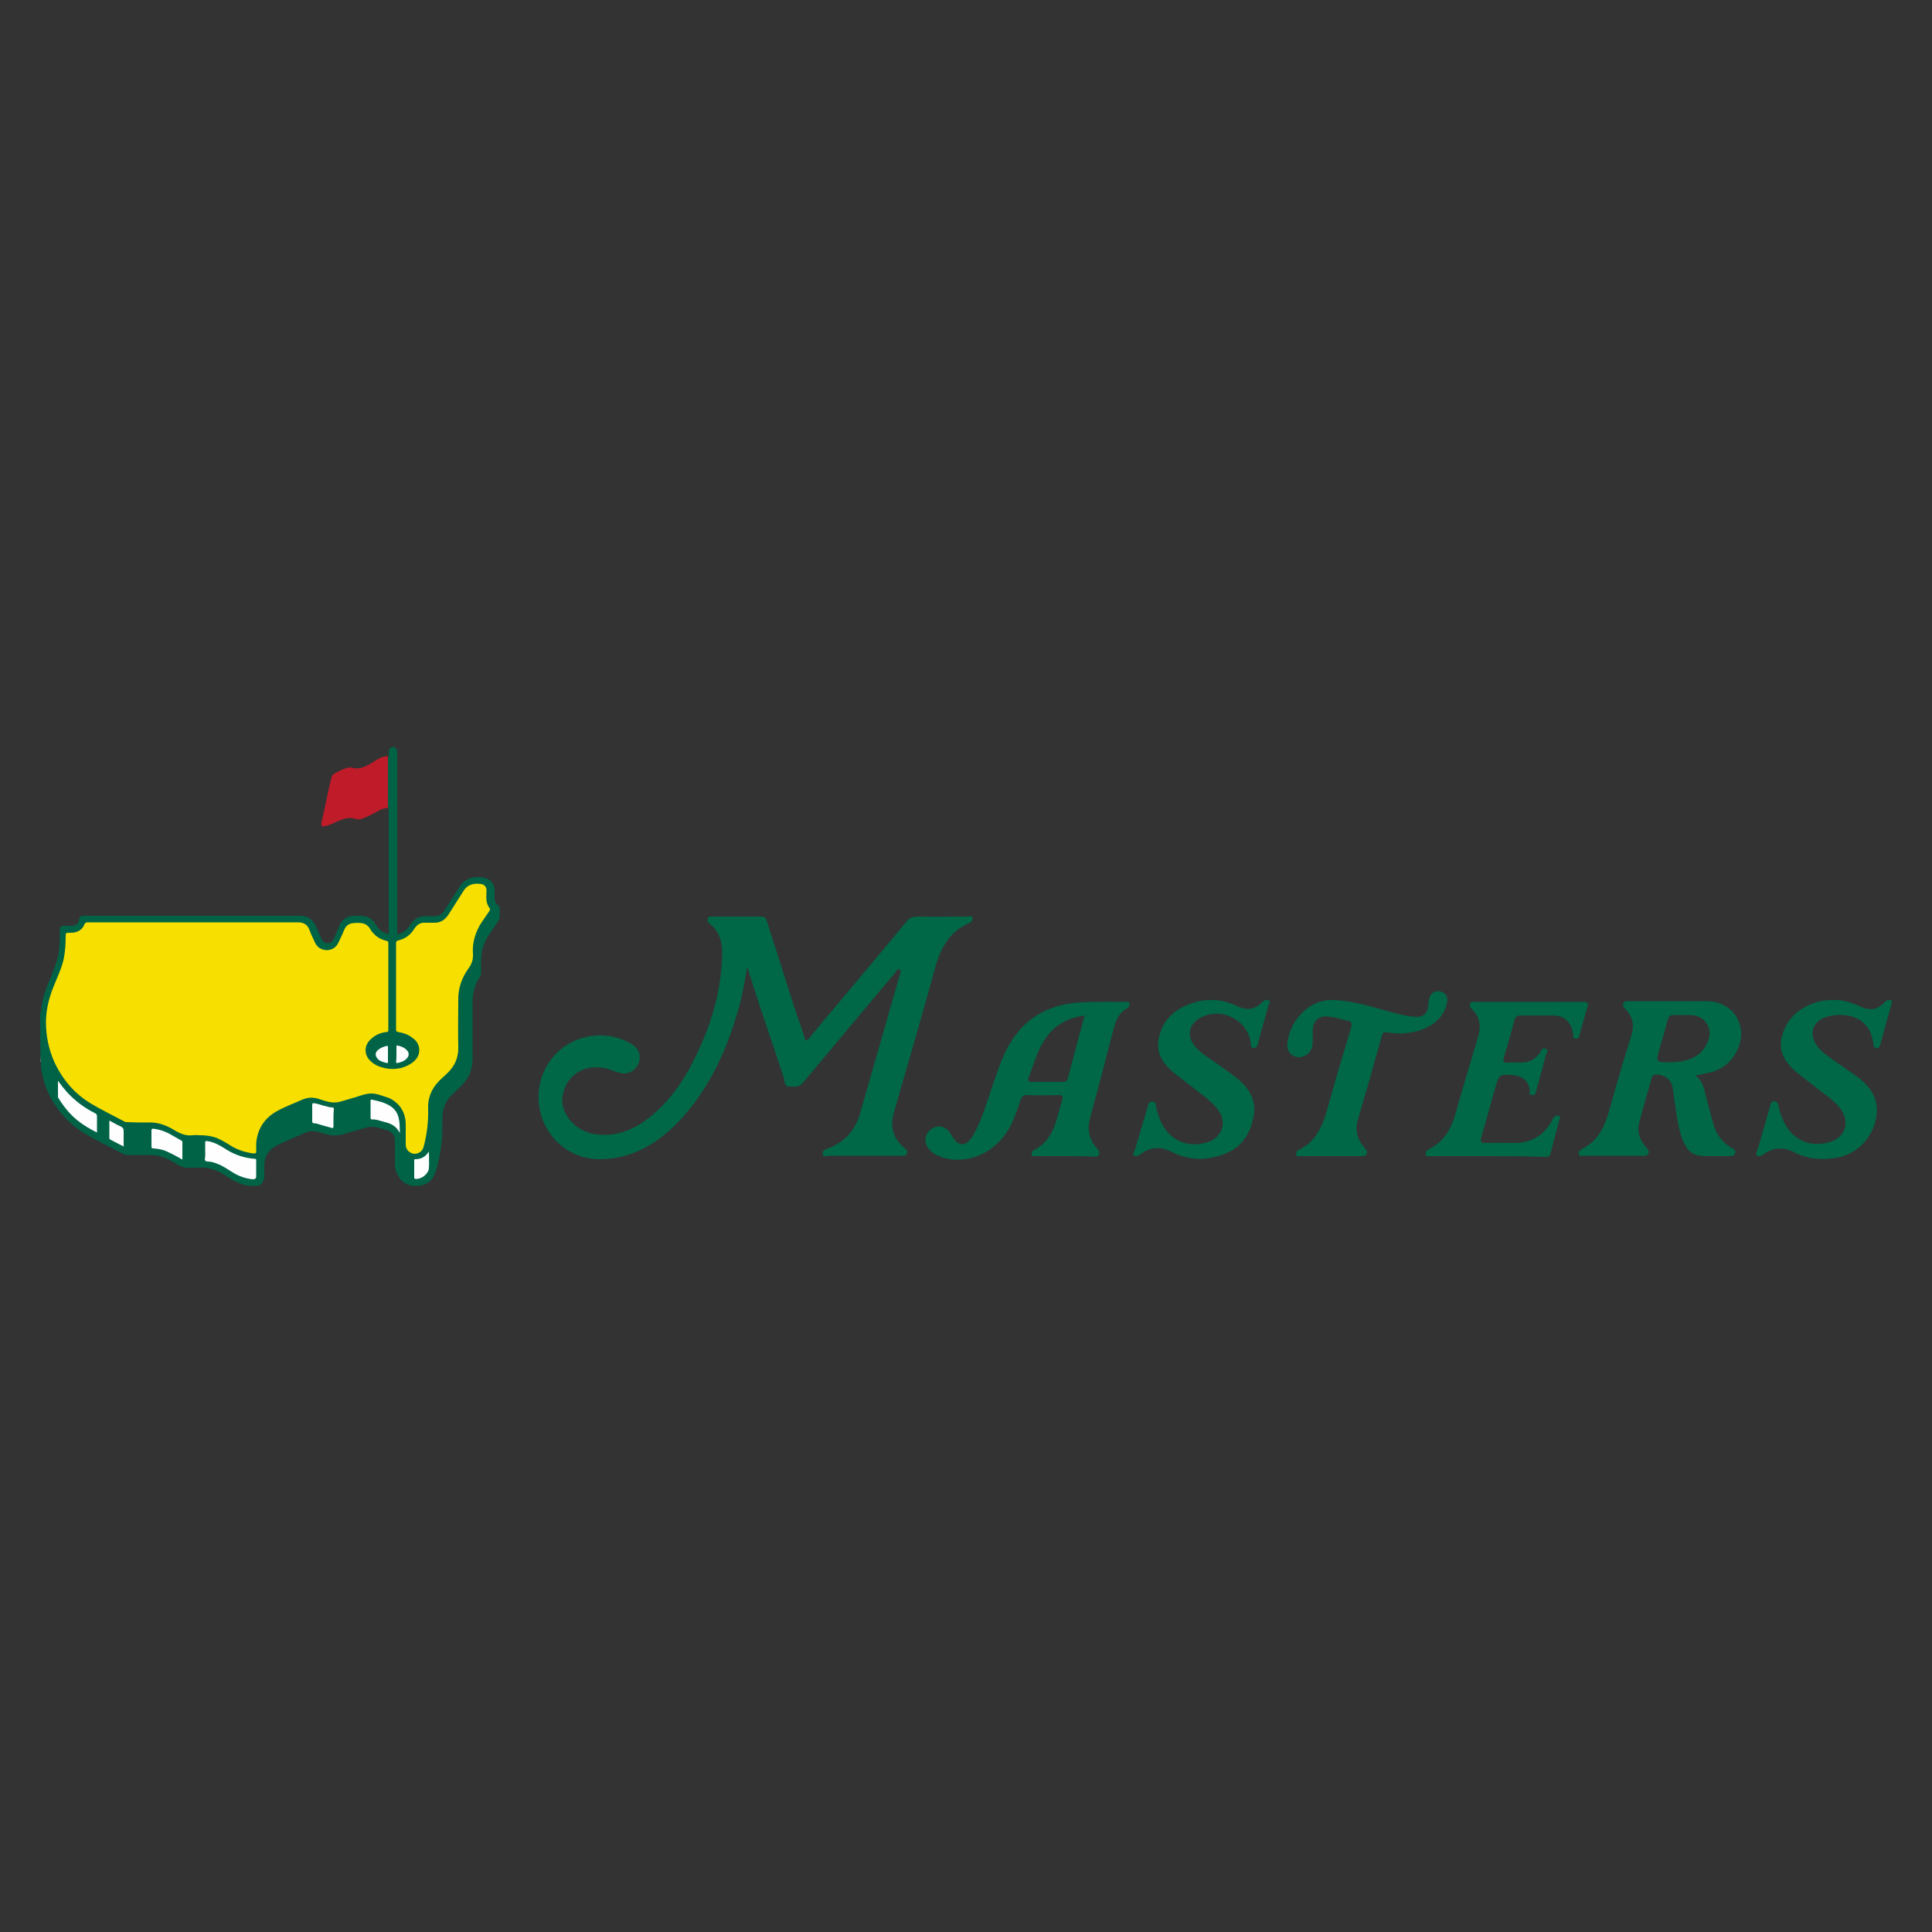 <?xml version="1.0" encoding="utf-8"?>
<!-- Generator: Adobe Illustrator 22.0.1, SVG Export Plug-In . SVG Version: 6.00 Build 0)  -->
<svg version="1.1" id="Layer_1" xmlns="http://www.w3.org/2000/svg" xmlns:xlink="http://www.w3.org/1999/xlink" x="0px" y="0px"
	 viewBox="0 0 500 500" style="enable-background:new 0 0 500 500;" xml:space="preserve">
<rect x="0" y="0" width="500" height="500" fill="#333333" stroke="none"/>
<style type="text/css">
	.st0{fill:#006346;}
	.st1{fill:#2E7F67;}
	.st2{fill:#88B5A8;}
	.st3{fill:#BF1B29;}
	.st4{fill:#F7E000;}
	.st5{fill:#FEFEFE;}
	.st6{fill:#FDFDFD;}
	.st7{fill:#006747;}
	.st8{fill:none;}
</style>
<g>
	<g>
		<path class="st0" d="M10.4,262.4c0.3-0.7,0.3-1.5,0.4-2.3c0.4-2.5,1.3-4.8,2.3-7.1c0.8-1.9,1.6-3.9,2-5.9c0.4-1.9,0.4-3.9,0.4-5.9
			c0-0.3,0-0.5,0-0.8c0-0.5,0.4-0.8,0.9-0.8c0.7,0,1.5,0,2.2,0c1.1,0,1.7-0.6,1.9-1.6c0.1-0.8,0.3-1,1.2-1c7.7,0,15.4,0,23.1,0
			c10.9,0,21.8,0,32.8,0c2,0,3.3,0.9,4.1,2.6c0.5,1.1,1,2.2,1.5,3.3c0.3,0.7,0.8,1.2,1.6,1.2c0.8,0,1.3-0.5,1.6-1.2
			c0.5-1.1,1-2.2,1.4-3.3c0.8-1.8,2.1-2.6,4.1-2.6c0.8,0,1.6-0.1,2.3,0.1c1.3,0.2,2.3,0.9,3,2.1c0.7,1.2,1.6,2,2.9,2.4
			c0.2,0,0.3,0.1,0.5,0.1c0-0.1,0-0.3,0-0.5c0-10.6,0-21.1,0-31.7c0-0.1,0-0.3,0-0.4c-0.2-0.2-0.2-0.5-0.2-0.7c0-4,0-7.9,0-11.9
			c0-0.3,0-0.5,0.2-0.7c0-0.4,0-0.8,0-1.2c0-0.8,0.5-1.3,1.1-1.3c0.6,0,1.1,0.5,1.1,1.3c0,0.2,0,0.4,0,0.5c0,15.3,0,30.7,0,46
			c0,0.8,0,0.8,0.7,0.5c1.1-0.4,2-1.1,2.6-2.2c1-1.6,2.4-2.4,4.3-2.3c0.7,0,1.4,0,2.1,0c1,0,1.8-0.4,2.4-1.3
			c1.4-2.2,2.8-4.3,4.1-6.4c1.6-2.5,4.6-2.8,6.8-2.1c1.4,0.5,2.2,1.7,2.2,3.3c0,0.6,0,1.1,0,1.7c0,0.9,0.3,1.6,1,2.1
			c0.3,0.2,0.3,0.5,0.3,0.8c0,0.7,0,1.5,0,2.2c0,0.3-0.2,0.6-0.3,0.9c-0.8,1.1-1.5,2.3-2.3,3.4c-1.5,2.1-2.2,4.5-2.2,7.1
			c0,1,0,1.9,0,2.9c0,0.4-0.1,0.8-0.3,1.1c-1.3,2-1.9,4.1-1.9,6.4c0,4.9,0,9.8,0,14.7c0,2.3-0.6,4.4-2.1,6.2c-1,1.2-2.1,2.1-3.2,3.2
			c-1.6,1.5-2.4,3.4-2.5,5.6c0,1.9,0,3.8-0.1,5.8c-0.3,3-0.8,5.9-1.7,8.7c-0.6,1.8-1.9,3.1-3.9,3.4c0,0-0.1,0.1-0.1,0.1
			c-0.7,0-1.3,0-2,0c-2.2-0.4-3.5-1.8-4.2-3.8c-0.2-0.5-0.3-1.1-0.3-1.7c0-2,0-4,0-6c0-1.6-0.7-2.6-2.3-3c-0.8-0.2-1.5-0.4-2.3-0.6
			c-0.9-0.3-1.9-0.2-2.8,0c-2.1,0.6-4.1,1.2-6.2,1.8c-1.5,0.4-2.9,0.3-4.3-0.1c-0.7-0.2-1.5-0.4-2.2-0.6c-1.1-0.3-2.2-0.2-3.2,0.3
			c-2.3,1-4.7,2-7,3.1c-2.3,1.1-3.5,2.9-3.5,5.4c0,0.9,0,1.7,0,2.6c0,0.3,0,0.6-0.1,0.9c-0.3,0.9-0.7,1.6-1.7,1.7c-0.7,0-1.3,0-2,0
			c-2-0.2-3.8-1.1-5.5-2.2c-1-0.7-2.1-1.3-3.2-1.8c-1.1-0.4-2.2-0.7-3.4-0.7c-1.3,0-2.7,0-4,0c-0.7,0-1.4-0.2-2-0.5
			c-1.1-0.6-2.2-1.3-3.3-1.8c-1.3-0.6-2.7-1-4.2-1c-1.9,0-3.9,0-5.8,0c-0.5,0-0.9-0.1-1.4-0.3c-3.4-1.8-6.8-3.4-10.1-5.4
			c-3.7-2.2-6.4-5.3-8.5-9c-1.3-2.3-2.1-4.8-2.5-7.5c-0.1-0.6-0.1-1.3-0.1-1.9c0-0.2,0-0.4,0-0.6c0-0.3,0.1-0.6-0.1-0.8
			C10.4,269.7,10.4,266,10.4,262.4z"/>
		<path class="st1" d="M10.4,273.4c0.2,0.3,0.1,0.6,0.1,0.8c0,0-0.1,0-0.1,0C10.4,274,10.4,273.7,10.4,273.4z"/>
		<path class="st2" d="M10.4,274.2c0,0,0.1,0,0.1,0c0,0.2,0,0.4,0,0.6c0,0-0.1,0-0.1,0l0,0C10.4,274.6,10.4,274.4,10.4,274.2z"/>
		<path class="st3" d="M100.4,195.7c0,4.5,0,8.9,0,13.4c-1.1,0-2.1,0.5-3.1,1.1c-1,0.5-2,1.1-3.1,1.5c-0.7,0.3-1.5,0.5-2.3,0.2
			c-1.6-0.5-3,0-4.4,0.6c-1.1,0.5-2.1,1-3.3,1.3c-0.8,0.2-1.2-0.1-1-0.9c0.6-2.6,1.1-5.2,1.7-7.9c0.3-1.2,0.5-2.3,0.8-3.5
			c0.1-0.6,0.4-1.1,1-1.4c0.9-0.5,1.9-1,2.9-1.3c0.5-0.2,1-0.2,1.6-0.1c1.4,0.4,2.7,0,4-0.7c1.2-0.6,2.2-1.4,3.5-2
			C99.2,195.9,99.8,195.7,100.4,195.7z"/>
		<path class="st4" d="M50,238.7c9,0,18.1,0,27.1,0c1.5,0,2.5,0.6,3,2c0.4,1.1,0.9,2.1,1.4,3.2c0.6,1.3,1.6,1.9,3,2
			c1.3,0,2.4-0.6,3-1.8c0.6-1.2,1.1-2.3,1.6-3.5c0.4-1,1.2-1.6,2.3-1.7c0.9-0.1,1.8-0.1,2.7,0.1c0.6,0.2,1.1,0.6,1.5,1.1
			c1,1.8,2.5,3,4.5,3.4c0.3,0.1,0.4,0.2,0.4,0.5c0,7.5,0,15.1,0,22.6c0,0.5-0.3,0.5-0.6,0.5c-1.6,0.2-2.9,0.8-4.1,2
			c-1.5,1.5-1.6,3.6-0.2,5.2c1.2,1.3,2.7,1.9,4.4,2.2c2.2,0.4,4.4,0,6.3-1.2c1.4-0.9,2.3-2.1,2.2-3.8c-0.1-1.3-0.8-2.3-1.9-3
			c-1-0.8-2.2-1.2-3.5-1.4c-0.4-0.1-0.6-0.2-0.6-0.6c0-7.5,0-14.9,0-22.4c0-0.4,0.1-0.6,0.5-0.7c1.8-0.4,3.2-1.4,4.2-3
			c0.7-1.1,1.6-1.7,2.9-1.6c0.7,0,1.4,0,2.1,0c1.7,0.1,2.9-0.7,3.8-2c1.3-2.1,2.7-4.2,4-6.3c1.1-1.7,2.8-2,4.6-1.7
			c0.9,0.2,1.3,0.8,1.3,1.7c0,0.8-0.1,1.7,0,2.5c0.1,0.7,0.3,1.4,0.8,2c0.2,0.3,0.1,0.4,0,0.7c-0.8,1.2-1.7,2.4-2.5,3.7
			c-1.3,2.3-2,4.8-1.8,7.4c0.1,1.5-0.3,2.7-1.2,3.9c-1.8,2.5-2.7,5.3-2.6,8.4c0,3.9-0.1,7.8,0,11.8c0.1,2.9-1,5.2-3.1,7.1
			c-0.9,0.8-1.9,1.7-2.7,2.7c-1.4,1.8-2.1,3.9-2,6.2c0.1,3.4-0.3,6.7-1.2,10c-0.3,1.1-1.4,1.8-2.5,1.7c-1.2-0.2-2.1-1.1-2.1-2.4
			c0-1.7,0-3.4,0-5.1c0-1.9-0.5-3.6-1.8-5.1c-0.8-0.8-1.6-1.5-2.7-1.9c-1.6-0.5-3.1-1.2-4.8-1.1c-1.2,0.1-2.3,0.5-3.5,0.9
			c-1.4,0.4-2.8,0.8-4.1,1.2c-1.1,0.3-2.2,0.3-3.3,0c-0.7-0.2-1.5-0.4-2.3-0.7c-1.5-0.5-2.9-0.4-4.3,0.2c-2.2,1-4.5,1.8-6.6,3
			c-3.2,1.8-5,4.6-5.3,8.3c0,0.6,0,1.3,0,1.9c0,0.7,0,0.7-0.8,0.7c-2.2-0.3-4.3-1-6.1-2.2c-1.1-0.7-2.2-1.3-3.3-1.8
			c-1.4-0.5-2.8-0.7-4.2-0.7c-0.7,0-1.3-0.1-2,0c-1.6,0.2-3-0.3-4.4-1.1c-1.6-1-3.3-1.8-5.2-2.1c-0.5-0.1-0.9-0.1-1.4-0.1
			c-2,0-4,0-6-0.1c-0.3,0-0.5,0-0.8-0.2c-2.8-1.5-5.7-2.9-8.4-4.5c-4.4-2.6-7.6-6.4-9.7-11c-1.4-3.2-2.1-6.6-2.1-10.1
			c0-3.3,0.8-6.5,2.1-9.6c0.9-2.3,2-4.5,2.5-6.9c0.4-2,0.5-4,0.5-6c0-0.5,0.1-0.7,0.7-0.7c0.5,0,1.1,0,1.7-0.1c1.1-0.3,2-0.9,2.4-2
			c0.2-0.5,0.5-0.6,0.9-0.6C31.8,238.7,40.9,238.7,50,238.7z"/>
		<path class="st5" d="M53.1,297.8c0-0.7,0-1.4,0-2.1c0-0.3,0-0.4,0.4-0.4c1.9,0.2,3.5,1.2,5.1,2.2c2.2,1.4,4.7,2.2,7.3,2.4
			c0.3,0,0.5,0.1,0.4,0.5c0,1.3,0,2.7,0,4c0,0.6-0.3,0.8-0.9,0.8c-1.9-0.2-3.6-0.8-5.2-1.8c-1.3-0.8-2.7-1.8-4.2-2.3
			c-0.7-0.3-1.5-0.5-2.3-0.5c-0.4,0-0.7-0.2-0.7-0.7C53.2,299.2,53.1,298.5,53.1,297.8z"/>
		<path class="st5" d="M25.1,293.1c-1.8-0.9-3.5-1.9-5-3.1c-2-1.6-3.6-3.6-4.9-5.7c-0.1-0.1-0.2-0.3-0.2-0.4c0-1.4,0-2.7,0-4.2
			c0.8,1.1,1.5,2,2.3,2.9c2.1,2.3,4.5,4.1,7.3,5.5c0.4,0.2,0.5,0.4,0.5,0.9C25.1,290.2,25.1,291.6,25.1,293.1z"/>
		<path class="st5" d="M47.2,300.1c-1.2-0.7-2.3-1.3-3.4-1.8c-1.3-0.7-2.6-1-4.1-1.1c-0.4,0-0.5-0.1-0.5-0.5c0-1.4,0-2.7,0-4.1
			c0-0.4,0.1-0.5,0.5-0.5c1.5,0.2,2.8,0.6,4.1,1.3c1,0.6,2,1.1,3,1.7c0.2,0.1,0.4,0.2,0.4,0.5C47.2,297,47.2,298.5,47.2,300.1z"/>
		<path class="st5" d="M103.5,293.2c-0.5-0.7-0.8-1.3-1.4-1.7c-1.1-0.9-2.6-1.1-3.9-1.5c-0.6-0.2-1.2-0.3-1.9-0.3
			c-0.3,0-0.4-0.1-0.4-0.4c0-1.5,0-2.9,0-4.4c0-0.3,0.1-0.4,0.4-0.3c1.8,0.4,3.7,0.8,5.2,2c1.1,0.9,1.6,2,1.8,3.4
			C103.5,290.9,103.4,291.9,103.5,293.2z"/>
		<path class="st5" d="M86.3,289.4c0,0.7,0,1.4,0,2.1c0,0.4-0.1,0.5-0.5,0.4c-0.9-0.3-1.9-0.5-2.8-0.8c-0.6-0.2-1.2-0.4-1.8-0.4
			c-0.3,0-0.4-0.2-0.4-0.5c0-1.4,0-2.8,0-4.3c0-0.3,0.1-0.4,0.4-0.4c1,0.1,1.9,0.5,2.8,0.7c0.7,0.2,1.3,0.4,2,0.4
			c0.3,0,0.4,0.2,0.4,0.4C86.3,288,86.3,288.7,86.3,289.4z"/>
		<path class="st5" d="M111,298c0,1.6,0.1,2.9,0,4.3c-0.1,1.5-1.9,2.9-3.4,2.8c-0.3,0-0.4-0.1-0.4-0.4c0-1.5,0-2.9,0-4.4
			c0-0.3,0.1-0.3,0.3-0.3C109,300,110.1,299.4,111,298z"/>
		<path class="st5" d="M32,296.7c-1.2-0.6-2.4-1.2-3.5-1.8c-0.2-0.1-0.2-0.3-0.2-0.4c0-1.5,0-3,0-4.5c1,0.5,1.9,1.1,2.9,1.5
			c0.6,0.3,0.8,0.6,0.8,1.2C32,294,32,295.3,32,296.7z"/>
		<path class="st5" d="M100.4,272.9c0,0.6,0,1.3,0,1.9c0,0.2,0,0.4-0.3,0.3c-0.8-0.2-1.7-0.4-2.3-1c-0.8-0.9-0.8-1.8,0.2-2.5
			c0.6-0.5,1.3-0.7,2-0.9c0.3-0.1,0.4,0,0.4,0.3C100.4,271.6,100.4,272.2,100.4,272.9z"/>
		<path class="st6" d="M102.6,272.8c0-0.6,0-1.3,0-1.9c0-0.4,0.2-0.4,0.4-0.3c0.8,0.2,1.7,0.5,2.3,1.2c0.7,0.7,0.6,1.6-0.2,2.3
			c-0.6,0.6-1.4,0.8-2.2,1c-0.3,0.1-0.4-0.1-0.4-0.4C102.6,274.1,102.6,273.4,102.6,272.8z"/>
	</g>
	<path class="st7" d="M208.5,269.3c0.9-0.3,1.2-1,1.6-1.5c8.2-9.8,16.4-19.5,24.5-29.3c0.8-1,1.6-1.3,2.9-1.3c4.4,0.1,8.8,0,13.1,0
		c0.4,0,1-0.3,1.1,0.3c0.1,0.5-0.1,1-0.7,1.3c-5.2,2.2-7.6,6.5-9,11.7c-3.4,12.4-7,24.8-10.6,37.2c-1.1,3.7-0.4,6.9,2.7,9.4
		c0.4,0.4,0.9,0.6,0.6,1.4c-0.3,0.8-0.8,0.6-1.4,0.6c-6.3,0-12.7,0-19,0c-0.4,0-1.3,0.5-1.4-0.5c-0.1-0.7,0.5-1.1,1.1-1.3
		c1.9-0.6,3.6-1.7,5-3c1.8-1.7,2.9-3.8,3.6-6.2c3.4-11.9,6.8-23.7,10.2-35.6c0.2-0.5,0.4-1.1,0.1-1.6c-0.7-0.2-0.9,0.4-1.2,0.8
		c-7.9,9.4-15.8,18.8-23.7,28.3c-1.1,1.4-2.3,1.3-3.7,1.2c-1.4,0-1.2-1.3-1.4-2.1c-3.1-9.5-6.5-18.9-9.5-28.9
		c-0.8,4.6-1.5,8.7-2.8,12.7c-3.1,10.2-7.6,19.6-15,27.4c-5.6,5.8-12.2,9.7-20.5,9.7c-6.7,0-12.5-4.2-14.8-10.6
		c-2.3-6.5-0.3-13.6,4.9-17.9c5.2-4.2,12.6-4.7,18.3-1.3c1.8,1.1,2.5,3,1.8,4.9c-0.7,1.9-2.7,3.1-4.7,2.6c-1.5-0.3-2.9-1.1-4.3-1.3
		c-5.5-1-9.9,2.1-10.7,7.3c-0.7,4.4,3.2,9,8.2,9.8c5.3,0.8,9.9-0.9,14-4.1c5.8-4.5,9.7-10.5,12.7-17c3.8-8,6.2-16.4,6.4-25.4
		c0.1-3.1-0.7-5.9-3.3-8c-0.5-0.4-0.6-0.8-0.4-1.3c0.2-0.6,0.7-0.5,1.1-0.5c4.2,0,8.5,0,12.7,0c1,0,1.3,0.5,1.5,1.3
		c2.6,8.1,5.2,16.3,7.8,24.4C207.1,264.9,207.7,267,208.5,269.3z"/>
	<path class="st7" d="M384.9,299.2c-4.9,0-9.8,0-14.6,0c-0.4,0-1.1,0.3-1.3-0.3c-0.2-0.7,0.2-1.2,0.9-1.5c3.5-1.8,5.5-4.9,6.6-8.6
		c1.9-6.8,4-13.6,6-20.4c0.8-2.7,0.6-5.1-1.5-7.2c-0.5-0.4-0.7-0.9-0.5-1.5c0.3-0.7,0.8-0.4,1.3-0.4c9.3,0,18.6,0,28,0
		c1,0,1.4,0.2,1,1.3c-0.7,2.4-1.3,4.8-2,7.1c-0.1,0.5-0.2,1.2-1,1.1c-1,0-0.6-0.8-0.7-1.2c-0.3-2.9-2.2-4.8-5.1-4.8
		c-2.8,0-5.6,0-8.4,0c-1,0-1.4,0.4-1.7,1.3c-0.8,3.2-1.7,6.3-2.7,9.5c-0.3,1.2,0,1.5,1.1,1.4c1.2-0.1,2.4,0,3.6,0
		c2-0.1,3.5-0.9,4.6-2.5c0.4-0.6,0.6-1.5,1.5-1.1c1,0.4,0.2,1.2,0,1.8c-0.7,3-1.6,6-2.4,9c-0.2,0.5-0.1,1.3-1.1,1.2
		c-1-0.1-0.6-0.8-0.6-1.3c-0.3-2.2-1.7-3.5-3.9-3.8c-4-0.4-4-0.4-5.1,3.5c-1.2,4.1-2.3,8.3-3.5,12.4c-0.4,1.3-0.1,1.6,1.2,1.6
		c2.5-0.1,5.1,0,7.6,0c4.2-0.1,7.4-2,9.4-5.7c0.2-0.4,0.4-0.8,0.7-1.1c0.3-0.4,0.7-0.3,1.1-0.2c0.6,0.1,0.3,0.6,0.2,0.9
		c-0.8,2.9-1.6,5.9-2.3,8.8c-0.3,1.1-1,0.9-1.8,0.9C394.6,299.2,389.7,299.2,384.9,299.2z"/>
	<path class="st7" d="M474.7,258.8c2.2-0.1,4.6,0.7,6.8,1.7c2.4,1.1,4.4,0.9,6.2-1.1c0.5-0.5,1.1-0.8,1.7-0.5c0.5,0.3,0.1,0.9,0,1.4
		c-0.9,3.2-1.8,6.5-2.7,9.7c-0.2,0.6-0.2,1.3-1.1,1.3c-0.8-0.1-0.7-0.8-0.8-1.3c-0.9-7.2-7.6-8.2-12.2-6.8c-3.6,1.1-4.6,4.7-2.2,7.7
		c0.9,1.1,2.1,2,3.3,2.9c2.3,1.7,4.7,3.2,7,4.9c3.8,2.8,5.9,6.4,4.7,11.3c-1.2,5-5.2,8.8-10,9.6c-3.9,0.7-7.6,0.4-11.1-1.4
		c-2.7-1.4-5.3-1.3-7.9,0.5c-0.5,0.4-1.2,0.8-1.7,0.3c-0.5-0.4,0-1.1,0.2-1.6c1.1-3.7,2.1-7.4,3.2-11.1c0.2-0.5,0.1-1.3,1.1-1.3
		c0.9,0,0.9,0.7,1.1,1.3c0.3,1.4,0.7,2.8,1.4,4.1c2.4,4.9,7.2,6.8,12.3,5c3.4-1.2,4.7-4.7,2.7-7.9c-0.9-1.4-2.1-2.5-3.4-3.5
		c-2.3-1.8-4.7-3.6-7.1-5.5c-3.4-2.6-6.3-5.7-5-10.4c1.3-4.8,4.8-7.6,9.5-8.9C471.8,258.9,473.1,258.8,474.7,258.8z"/>
	<path class="st7" d="M313.5,258.8c2.2-0.1,4.6,0.6,6.7,1.6c2.4,1.1,4.5,1,6.4-1c0.5-0.5,1.1-0.9,1.7-0.5c0.7,0.4,0,1-0.1,1.5
		c-0.8,3.2-1.8,6.3-2.6,9.5c-0.2,0.6-0.2,1.3-1.1,1.3c-1,0-0.8-0.8-0.8-1.4c-0.9-6-7.9-9.4-13.2-6.3c-2.9,1.7-3.4,4.6-1.3,7.2
		c1,1.2,2.3,2.2,3.6,3.1c2.3,1.6,4.7,3.2,7,5c3.4,2.6,5.5,5.9,4.6,10.3c-0.9,4.6-3.3,8.1-7.9,9.7c-4.4,1.6-8.9,1.5-13.1-0.6
		c-2.9-1.5-5.6-1.5-8.2,0.5c-0.5,0.3-1.1,0.7-1.6,0.4c-0.7-0.4-0.1-1,0.1-1.5c1.1-3.7,2.2-7.4,3.3-11.1c0.2-0.6,0.2-1.4,1.2-1.4
		c1.1,0,0.9,0.9,1,1.5c0.3,1.2,0.7,2.4,1.2,3.6c2.3,5.1,7.2,7.1,12.4,5.3c3.4-1.2,4.7-4.8,2.7-7.9c-1.1-1.6-2.5-2.8-4-4
		c-2.2-1.7-4.3-3.3-6.5-5c-3.3-2.5-6.1-5.5-5.1-10c1.1-5.1,4.7-7.9,9.6-9.3C310.7,258.9,312,258.8,313.5,258.8z"/>
	<path class="st7" d="M344.2,299.2c-2.5,0-5.1,0-7.6,0c-0.4,0-1,0.3-1.1-0.3c-0.2-0.5,0-1,0.6-1.3c4.9-2.3,6.4-6.9,7.7-11.6
		c1.8-6.6,3.8-13.2,5.8-19.8c0.4-1.2,0.3-1.9-1.1-2.1c-1.5-0.3-2.9-0.8-4.4-1c-2.8-0.4-4.3,1-4.4,3.8c0,1.1,0.1,2.2,0,3.2
		c-0.1,2.1-1.8,3.6-3.7,3.5c-1.9-0.2-3.1-1.6-2.8-3.8c0.6-5.7,5.7-11.2,11.6-11c4.1,0.1,8,1.1,11.9,2.2c3,0.8,5.9,1.8,9,2.1
		c2.7,0.3,3.7-0.6,4-3.3c0-0.4,0-0.8,0.1-1.1c0.2-1.5,1.5-2.5,3-2.1c1.5,0.4,2,1.5,1.7,2.9c-0.8,3.6-3.3,5.8-6.6,7
		c-2.9,1-5.8,1.2-8.8,0.7c-1-0.2-1.3,0.1-1.5,1c-2,7.2-4.1,14.5-6.2,21.7c-0.8,2.7-0.1,5,1.7,7.1c0.4,0.5,0.9,0.8,0.6,1.6
		c-0.4,0.8-1.1,0.5-1.6,0.6C349.3,299.2,346.8,299.2,344.2,299.2z"/>
	<path class="st7" d="M275.6,299.2c-2.5,0-5.1,0-7.6,0c-0.4,0-1,0.3-1-0.4c0-0.5,0.1-0.9,0.5-1.1c5.4-2.7,5.9-8.2,7.4-13.1
		c0.3-0.9,0-1.2-1-1.2c-2.7,0.1-5.5,0.1-8.2,0c-0.9,0-1.2,0.3-1.5,1.1c-0.6,1.7-1.2,3.5-1.9,5.2c-3,7.5-10.3,11.7-17.5,10.1
		c-1.6-0.4-3.1-1-4.3-2.3c-1.5-1.7-1.3-3.9,0.4-5.2c1.8-1.4,3.9-0.9,5.1,1.1c0.1,0.1,0.1,0.2,0.2,0.3c1.8,3.2,3.8,3.3,5.7,0
		c2.3-4,3.5-8.5,5-12.9c0.9-2.5,1.7-5,2.8-7.5c3.9-8.9,10.7-13.5,20.4-13.9c3.7-0.2,7.3-0.1,11-0.1c0.4,0,1-0.2,1.2,0.3
		c0.2,0.6-0.1,1-0.7,1.4c-1.9,1.1-2.7,2.8-3.3,4.9c-2,7.8-4.1,15.7-6.2,23.5c-0.8,2.9-0.2,5.5,1.8,7.8c0.4,0.5,0.8,0.9,0.5,1.6
		c-0.3,0.8-1,0.5-1.5,0.5C280.6,299.2,278.1,299.2,275.6,299.2z M269.9,269.8c-1.7,2.9-2.5,6.1-3.7,9.1c-0.3,0.9,0,1.1,0.9,1.1
		c2.7,0,5.3,0,8,0c0.8,0,1.1-0.4,1.3-1.1c1.4-5.3,2.8-10.6,4.3-16.1C275.8,263.5,272.3,265.7,269.9,269.8z"/>
	<path class="st7" d="M438.7,278.3c1.8,1.2,2.2,2.9,2.6,4.6c0.6,2.6,1.4,5.3,2.1,7.9c0.7,2.7,2.3,4.8,4.6,6.2c0.5,0.3,1.4,0.5,1,1.5
		c-0.3,1-1.1,0.6-1.7,0.7c-1.9,0-3.8,0-5.7,0c-3.4,0-4.8-1-6.1-4.1c-1.4-3.6-1.7-7.5-2.3-11.3c-0.1-0.8-0.2-1.5-0.3-2.3
		c-0.4-2.1-2.1-3.4-4.2-3.4c-0.8,0-1.1,0.2-1.3,1c-1,3.8-2.2,7.6-3.2,11.5c-0.6,2.3,0.2,4.5,1.8,6.3c0.4,0.5,0.9,0.9,0.6,1.6
		c-0.3,0.8-1,0.6-1.6,0.6c-5.1,0-10.1,0-15.2,0c-0.4,0-1.1,0.3-1.2-0.4c-0.1-0.5,0.2-1,0.7-1.3c4.4-2.1,6.1-6.1,7.3-10.5
		c1.8-6.5,3.7-12.9,5.7-19.3c0.7-2.4,0.2-4.5-1.5-6.3c-0.4-0.4-1-0.8-0.7-1.6c0.3-0.8,1-0.6,1.6-0.6c6.7,0,13.3,0,20,0
		c7,0,11,6.7,7.8,12.9c-1.7,3.3-4.5,5.3-8.2,5.8C440.5,278.1,439.7,278.2,438.7,278.3z M442,269.5c1.4-3.4-0.8-6.7-4.4-6.8
		c-1.5,0-2.9,0-4.4,0c-0.9,0-1.3,0.2-1.6,1.2c-0.6,2.5-1.4,5-2.1,7.5c-1,3.5-1,3.5,2.7,3.5C437.5,274.8,440.5,273.2,442,269.5z"/>
</g>
<rect class="st8" width="500" height="500"/>
</svg>
